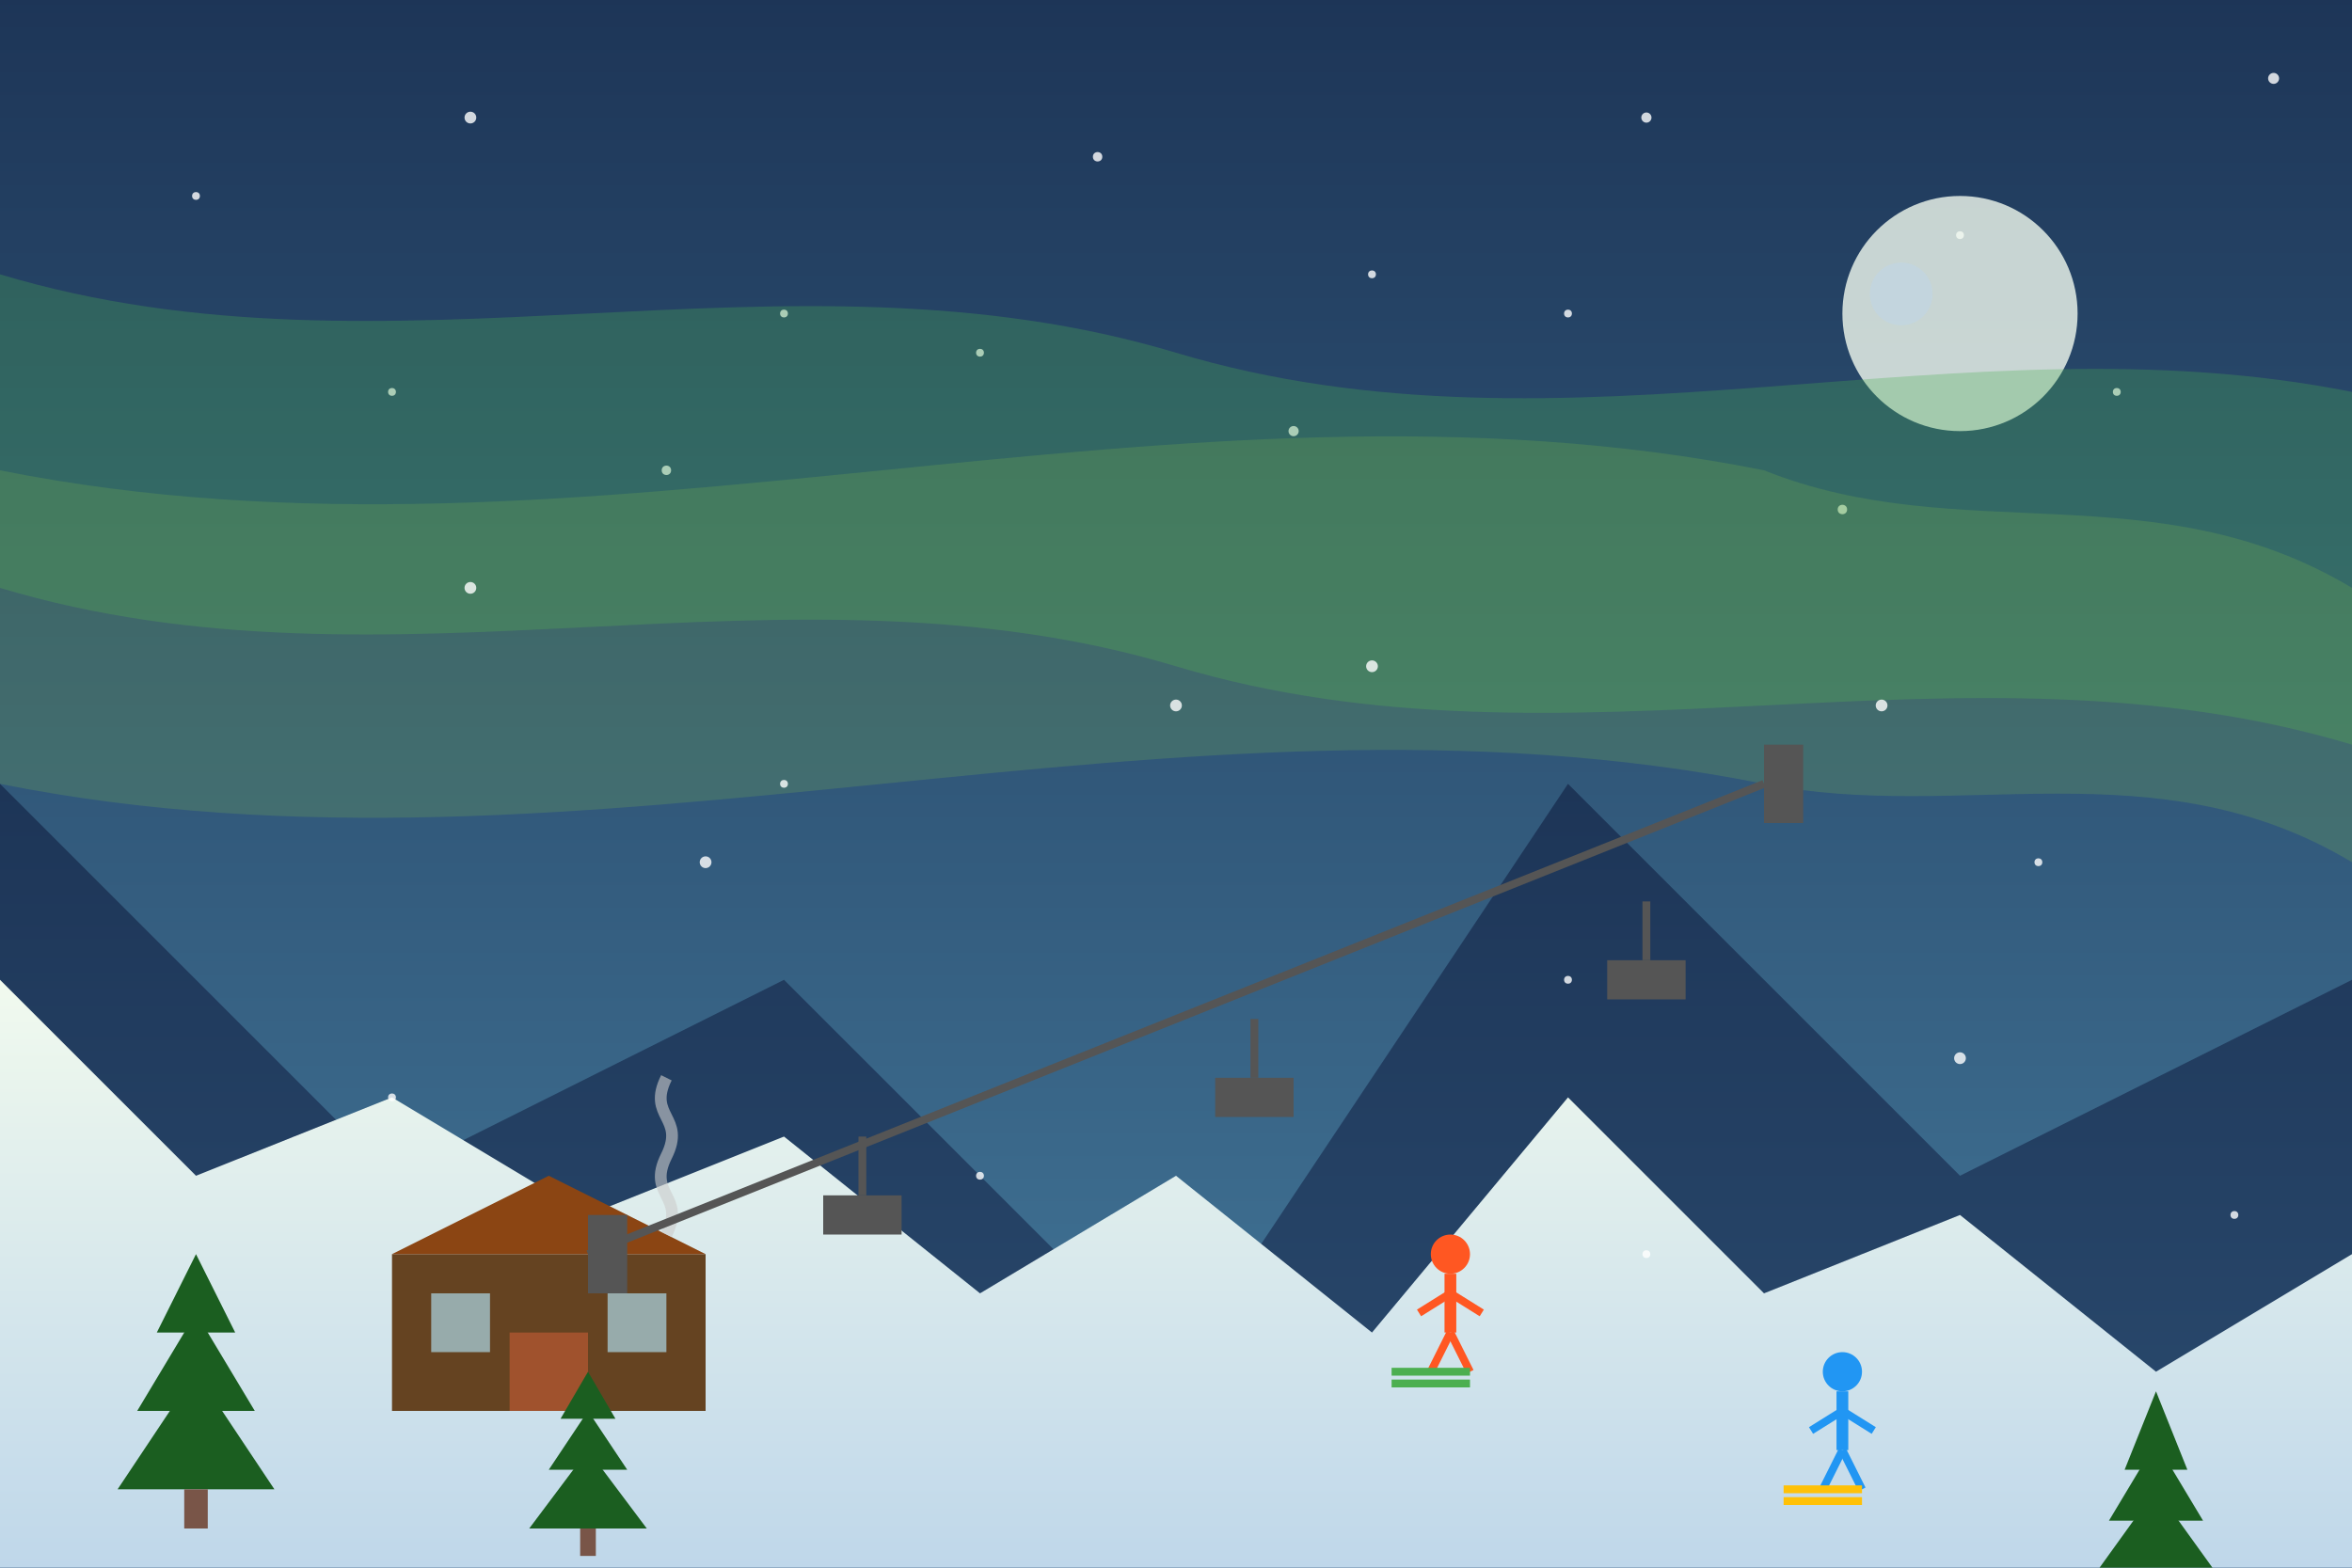 <svg xmlns="http://www.w3.org/2000/svg" viewBox="0 0 600 400">
  <rect x="0" y="0" width="600" height="400" fill="#808080" stroke="none"/>
  <defs>
    <linearGradient id="snowGradient" x1="0%" y1="0%" x2="0%" y2="100%">
      <stop offset="0%" stop-color="#f1faee" />
      <stop offset="100%" stop-color="#bfd7ea" />
    </linearGradient>
    <linearGradient id="skyGradient" x1="0%" y1="0%" x2="0%" y2="100%">
      <stop offset="0%" stop-color="#1d3557" />
      <stop offset="100%" stop-color="#457b9d" />
    </linearGradient>
    <linearGradient id="mountainGradient" x1="0%" y1="0%" x2="0%" y2="100%">
      <stop offset="0%" stop-color="#1d3557" />
      <stop offset="100%" stop-color="#2b4c70" />
    </linearGradient>
  </defs>
  
  <!-- Canadian Winter Activities - Skiing Scene -->
  
  <!-- Night Sky Background -->
  <rect x="0" y="0" width="600" height="400" fill="url(#skyGradient)" />
  
  <!-- Stars -->
  <g fill="#FFFFFF" opacity="0.8">
    <circle cx="50" cy="50" r="1" />
    <circle cx="120" cy="30" r="1.5" />
    <circle cx="200" cy="80" r="1" />
    <circle cx="280" cy="40" r="1.2" />
    <circle cx="350" cy="70" r="1" />
    <circle cx="420" cy="30" r="1.3" />
    <circle cx="500" cy="60" r="1" />
    <circle cx="580" cy="20" r="1.4" />
    <circle cx="100" cy="100" r="1" />
    <circle cx="170" cy="120" r="1.2" />
    <circle cx="250" cy="90" r="1" />
    <circle cx="330" cy="110" r="1.3" />
    <circle cx="400" cy="80" r="1" />
    <circle cx="470" cy="130" r="1.2" />
    <circle cx="540" cy="100" r="1" />
  </g>
  
  <!-- Moon -->
  <circle cx="500" cy="80" r="30" fill="#f1faee" opacity="0.8" />
  <circle cx="485" cy="75" r="8" fill="#bfd7ea" opacity="0.5" />
  
  <!-- Northern Lights -->
  <path d="M0,150 C100,180 200,140 300,170 C400,200 500,160 600,190 L600,100 C500,80 400,120 300,90 C200,60 100,100 0,70 Z" 
        fill="#4CAF50" opacity="0.3" />
  <path d="M0,200 C150,230 300,170 450,200 C500,210 550,190 600,220 L600,150 C550,120 500,140 450,120 C300,90 150,150 0,120 Z" 
        fill="#8BC34A" opacity="0.2" />
  
  <!-- Mountain Silhouettes -->
  <path d="M0,400 L0,200 L100,300 L200,250 L300,350 L400,200 L500,300 L600,250 L600,400 Z" 
        fill="url(#mountainGradient)" />
  
  <!-- Snow-Covered Slopes -->
  <path d="M0,400 L0,250 L50,300 L100,280 L150,310 L200,290 L250,330 L300,300 L350,340 L400,280 L450,330 L500,310 L550,350 L600,320 L600,400 Z" 
        fill="url(#snowGradient)" />
  
  <!-- Ski Lodge -->
  <g transform="translate(100, 320)">
    <!-- Lodge Main Building -->
    <rect x="0" y="0" width="80" height="40" fill="#654321" />
    <path d="M0,0 L40,-20 L80,0" fill="#8B4513" />
    <rect x="30" y="20" width="20" height="20" fill="#A0522D" /> <!-- Door -->
    <rect x="10" y="10" width="15" height="15" fill="#ADD8E6" opacity="0.7" /> <!-- Window -->
    <rect x="55" y="10" width="15" height="15" fill="#ADD8E6" opacity="0.7" /> <!-- Window -->
    
    <!-- Smoke from Chimney -->
    <path d="M70,-5 C75,-15 65,-15 70,-25 C75,-35 65,-35 70,-45" 
          stroke="#CCCCCC" stroke-width="3" fill="none" opacity="0.6" />
  </g>
  
  <!-- Ski Lift -->
  <line x1="150" y1="320" x2="450" y2="200" stroke="#555555" stroke-width="2" />
  <rect x="150" y="310" width="10" height="20" fill="#555555" /> <!-- Lift Pole -->
  <rect x="450" y="190" width="10" height="20" fill="#555555" /> <!-- Lift Pole -->
  
  <!-- Lift Chairs -->
  <g transform="translate(220, 290)">
    <line x1="0" y1="0" x2="0" y2="15" stroke="#555555" stroke-width="2" />
    <rect x="-10" y="15" width="20" height="10" fill="#555555" />
  </g>
  <g transform="translate(320, 260)">
    <line x1="0" y1="0" x2="0" y2="15" stroke="#555555" stroke-width="2" />
    <rect x="-10" y="15" width="20" height="10" fill="#555555" />
  </g>
  <g transform="translate(420, 230)">
    <line x1="0" y1="0" x2="0" y2="15" stroke="#555555" stroke-width="2" />
    <rect x="-10" y="15" width="20" height="10" fill="#555555" />
  </g>
  
  <!-- Skiers -->
  <g transform="translate(370, 320)">
    <!-- Skier 1 -->
    <circle cx="0" cy="0" r="5" fill="#FF5722" /> <!-- Head -->
    <line x1="0" y1="5" x2="0" y2="20" stroke="#FF5722" stroke-width="3" /> <!-- Body -->
    <line x1="0" y1="10" x2="-8" y2="15" stroke="#FF5722" stroke-width="2" /> <!-- Arm -->
    <line x1="0" y1="10" x2="8" y2="15" stroke="#FF5722" stroke-width="2" /> <!-- Arm -->
    <line x1="0" y1="20" x2="-5" y2="30" stroke="#FF5722" stroke-width="2" /> <!-- Leg -->
    <line x1="0" y1="20" x2="5" y2="30" stroke="#FF5722" stroke-width="2" /> <!-- Leg -->
    <line x1="-15" y1="30" x2="5" y2="30" stroke="#4CAF50" stroke-width="2" /> <!-- Ski -->
    <line x1="-15" y1="33" x2="5" y2="33" stroke="#4CAF50" stroke-width="2" /> <!-- Ski -->
  </g>
  
  <g transform="translate(470, 350)">
    <!-- Skier 2 -->
    <circle cx="0" cy="0" r="5" fill="#2196F3" /> <!-- Head -->
    <line x1="0" y1="5" x2="0" y2="20" stroke="#2196F3" stroke-width="3" /> <!-- Body -->
    <line x1="0" y1="10" x2="-8" y2="15" stroke="#2196F3" stroke-width="2" /> <!-- Arm -->
    <line x1="0" y1="10" x2="8" y2="15" stroke="#2196F3" stroke-width="2" /> <!-- Arm -->
    <line x1="0" y1="20" x2="-5" y2="30" stroke="#2196F3" stroke-width="2" /> <!-- Leg -->
    <line x1="0" y1="20" x2="5" y2="30" stroke="#2196F3" stroke-width="2" /> <!-- Leg -->
    <line x1="-15" y1="30" x2="5" y2="30" stroke="#FFC107" stroke-width="2" /> <!-- Ski -->
    <line x1="-15" y1="33" x2="5" y2="33" stroke="#FFC107" stroke-width="2" /> <!-- Ski -->
  </g>
  
  <!-- Pine Trees -->
  <g transform="translate(50, 350)">
    <path d="M0,0 L-20,30 L20,30 Z" fill="#1B5E20" />
    <path d="M0,-15 L-15,10 L15,10 Z" fill="#1B5E20" />
    <path d="M0,-30 L-10,-10 L10,-10 Z" fill="#1B5E20" />
    <rect x="-3" y="30" width="6" height="10" fill="#795548" />
  </g>
  
  <g transform="translate(150, 370)">
    <path d="M0,0 L-15,20 L15,20 Z" fill="#1B5E20" />
    <path d="M0,-10 L-10,5 L10,5 Z" fill="#1B5E20" />
    <path d="M0,-20 L-7,-8 L7,-8 Z" fill="#1B5E20" />
    <rect x="-2" y="20" width="4" height="7" fill="#795548" />
  </g>
  
  <g transform="translate(550, 380)">
    <path d="M0,0 L-18,25 L18,25 Z" fill="#1B5E20" />
    <path d="M0,-12 L-12,8 L12,8 Z" fill="#1B5E20" />
    <path d="M0,-25 L-8,-5 L8,-5 Z" fill="#1B5E20" />
    <rect x="-3" y="25" width="6" height="8" fill="#795548" />
  </g>
  
  <!-- Snow Falling -->
  <g fill="#FFFFFF" opacity="0.8">
    <circle cx="120" cy="150" r="1.5" />
    <circle cx="200" cy="200" r="1" />
    <circle cx="350" cy="170" r="1.5" />
    <circle cx="400" cy="250" r="1" />
    <circle cx="480" cy="180" r="1.5" />
    <circle cx="520" cy="220" r="1" />
    <circle cx="100" cy="280" r="1" />
    <circle cx="180" cy="220" r="1.5" />
    <circle cx="250" cy="300" r="1" />
    <circle cx="300" cy="180" r="1.5" />
    <circle cx="420" cy="320" r="1" />
    <circle cx="500" cy="270" r="1.5" />
    <circle cx="570" cy="310" r="1" />
  </g>
</svg>